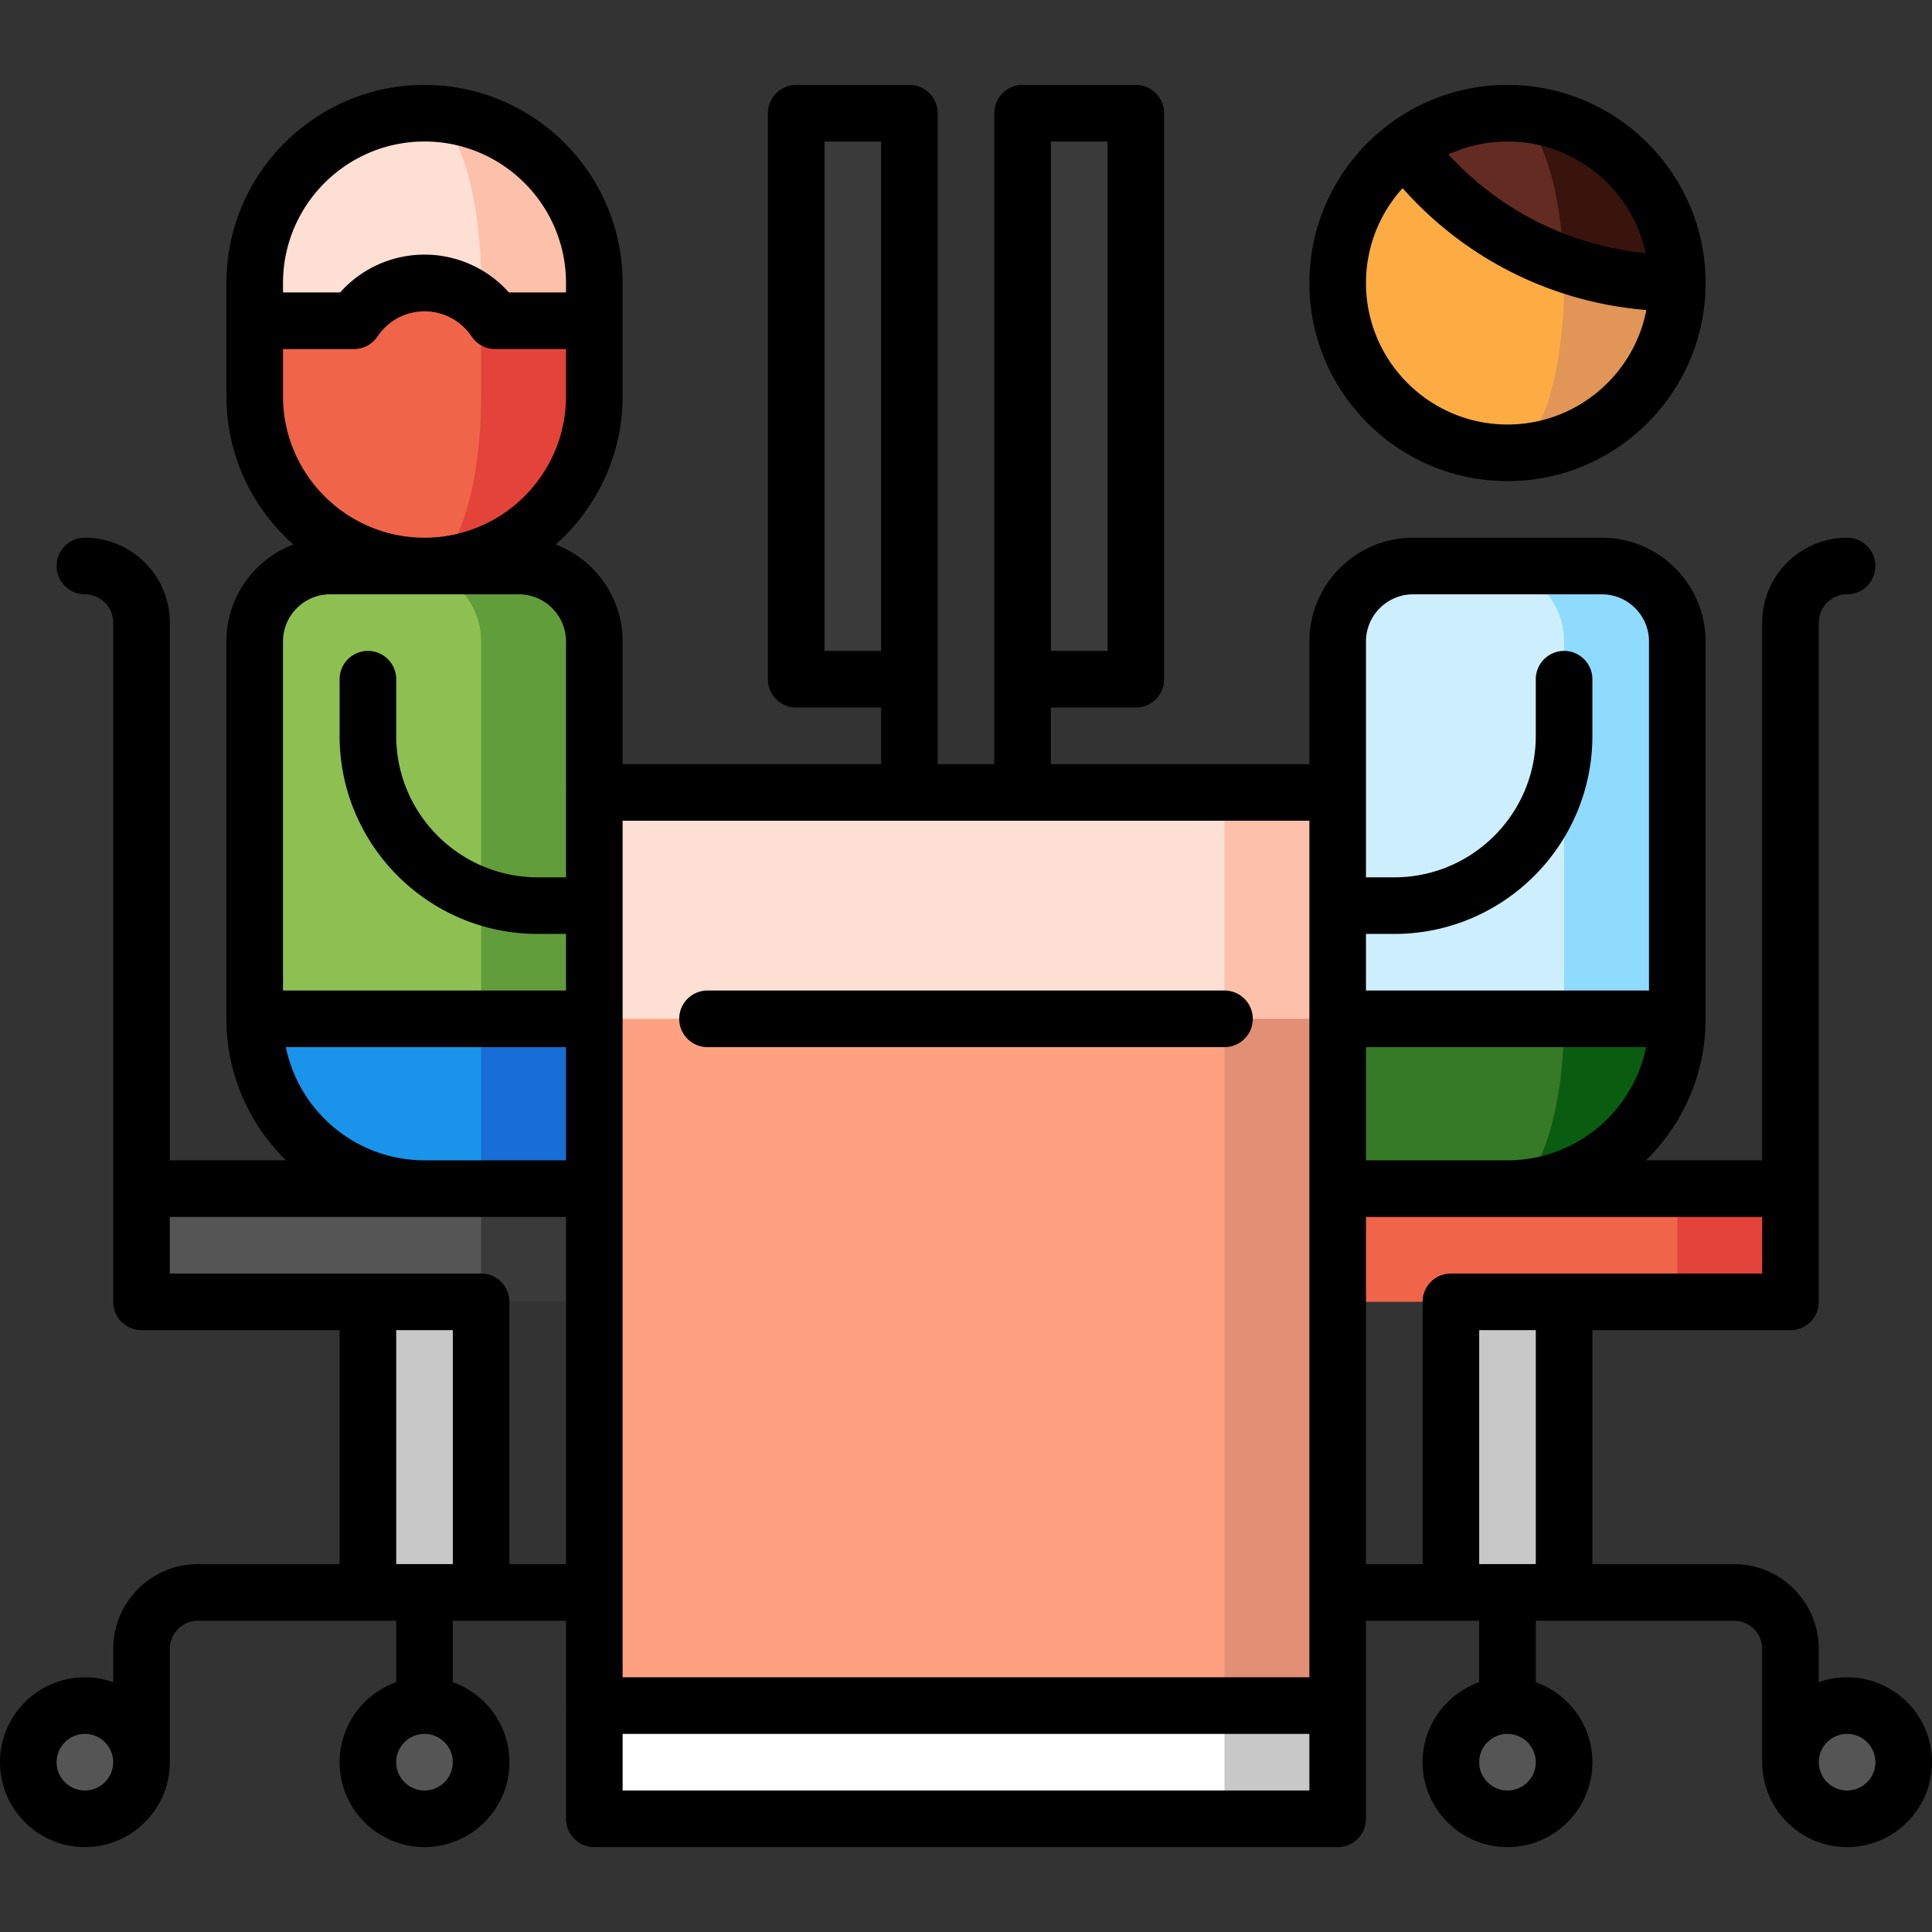 <svg xmlns="http://www.w3.org/2000/svg" width="512" height="512"><rect width="100%" height="100%" fill="#333333" stroke="none"/><path d="M399.5 240v75c24.853 0 45-20.147 45-45l-45-30z" fill="#0a5c11"/><path d="M414.5 270v-30h-90v90H377l22.5-15c8.284 0 15-20.147 15-45z" fill="#367926"/><path d="M424.5 150h-30l20 120h30V170c0-11.046-8.954-20-20-20z" fill="#8fdbfd"/><path d="M394.5 150h-20c-11.046 0-20 8.954-20 20v40l-30 60h90V170c0-11.046-8.954-20-20-20z" fill="#cdeffd"/><path d="M384.5 315h30v107h-30z" fill="#c8c8c8"/><path d="M474.5 315h-29.984l-20 15 20 15H474.5z" fill="#e34339"/><path d="M444.516 315h-120v30h120v-30z" fill="#f06449"/><path d="M354.5 210v60L270 330l54.5-120z" fill="#fdc0ab"/><path d="M157.484 210v60L324.5 330V210z" fill="#fddfd3"/><path d="M354.5 452v30h-30L240 392z" fill="#c8c8c8"/><path d="M157.484 452v30H324.5v-90z" fill="#fff"/><path d="M354.5 270v182h-30L270 361l54.5-91z" fill="#e18f75"/><path d="M157.48 270H324.5v182H157.48z" fill="#fda181"/><path d="M97.5 240l30 90h30v-60z" fill="#186dd7"/><path d="M67.5 270c0 24.853 20.147 45 45 45l15 15v-80l-60 20z" fill="#1a93ea"/><path d="M137.5 150h-30l20 120h30V170c0-11.046-8.954-20-20-20z" fill="#629d3c"/><path d="M112.5 30v101l45-46V75c0-24.853-20.147-45-45-45z" fill="#fdc0ab"/><path d="M112.5 30c-24.853 0-45 20.147-45 45v10l60 46V75c0-24.853-6.716-45-15-45z" fill="#fddfd3"/><path d="M131.21 85c-1.053-1.573-2.303-3.002-3.71-4.26l-15 69.26c24.853 0 45-20.147 45-45V85h-26.29z" fill="#e34339"/><path d="M127.5 105V80.74c-3.98-3.566-9.235-5.74-15-5.74-7.8 0-14.672 3.97-18.71 10H67.5v20c0 24.853 20.147 45 45 45 8.284 0 15-20.147 15-45z" fill="#f06449"/><path d="M127.5,170c0-11.046-8.954-20-20-20h-20c-11.046,0-20,8.954-20,20v100h60V170z" fill="#8dc051"/><circle cx="112.5" cy="467" r="15" fill="#555"/><path d="M97.5 315h30v107h-30z" fill="#c8c8c8"/><path d="M157.484 315H127.5l-20 15 20 15h29.984z" fill="#3a3a3a"/><g fill="#555"><path d="M127.5 315h-90v30h90v-30z"/><circle cx="22.5" cy="467" r="15"/></g><path d="M413.592,59.547L399.5,120c24.853,0,45-20.147,45-45L413.592,59.547z" fill="#e19556"/><path d="M414.5 75c0-5.43-.32-10.634-.908-15.453L372.497 39C361.57 47.212 354.5 60.28 354.5 75c0 24.853 20.147 45 45 45 8.284 0 15-20.147 15-45z" fill="#fcac43"/><path d="M399.5 30l14.9 39.832A89.81 89.81 0 0 0 444.5 75c0-24.853-20.147-45-45-45z" fill="#38140d"/><path d="M399.5 30c-10.132 0-19.48 3.35-27.003 9.002 10.532 14.02 25.066 24.856 41.9 30.83C413.544 47.415 407.2 30 399.5 30z" fill="#632b21"/><g fill="#555"><circle cx="399.5" cy="467" r="15"/><circle cx="489.5" cy="467" r="15"/></g><path d="M271 30h30v150h-30zm-60 0h30v150h-30z" fill="#3a3a3a"/><path d="M399.5 127.5c28.948 0 52.5-23.55 52.5-52.5s-23.552-52.5-52.5-52.5S347 46.05 347 75s23.552 52.5 52.5 52.5zm36.65-60.42c-20.154-2-38.58-11.212-52.297-26.147A37.26 37.26 0 0 1 399.5 37.5c17.96 0 33.005 12.694 36.65 29.58zM371.7 49.86c16.7 18.803 39.576 30.244 64.606 32.3-3.352 17.264-18.577 30.34-36.806 30.34-20.678 0-37.5-16.822-37.5-37.5 0-9.663 3.675-18.483 9.7-25.14zM489.5 444.5a22.16 22.16 0 0 0-7.5 1.3V437c0-12.407-10.094-22.5-22.5-22.5H422v-62h52.5a7.5 7.5 0 0 0 7.5-7.5V165a7.51 7.51 0 0 1 7.5-7.5 7.5 7.5 0 1 0 0-15c-12.406 0-22.5 10.093-22.5 22.5v142.5h-30.808C445.937 297.963 452 284.68 452 270V170c0-15.164-12.337-27.5-27.5-27.5h-50c-15.163 0-27.5 12.336-27.5 27.5v32.5h-68.5v-15H301a7.5 7.5 0 0 0 7.5-7.5V30a7.5 7.5 0 0 0-7.5-7.5h-30a7.5 7.5 0 0 0-7.5 7.5v172.5h-15V30a7.5 7.5 0 0 0-7.5-7.5h-30a7.5 7.5 0 0 0-7.5 7.5v150a7.5 7.5 0 0 0 7.5 7.5h22.5v15H165V170c0-11.727-7.38-21.757-17.74-25.704C158.13 134.67 165 120.626 165 105V75c0-28.95-23.552-52.5-52.5-52.5S60 46.05 60 75v30c0 15.626 6.87 29.67 17.74 39.296C67.38 148.243 60 158.273 60 170v100c0 14.68 6.063 27.963 15.808 37.5H45V165c0-12.407-10.094-22.5-22.5-22.5a7.5 7.5 0 1 0 0 15A7.51 7.51 0 0 1 30 165v180a7.5 7.5 0 0 0 7.5 7.5H90v62H52.5C40.094 414.5 30 424.593 30 437v8.8a22.38 22.38 0 0 0-7.5-1.29C10.094 444.5 0 454.593 0 467s10.094 22.5 22.5 22.5S45 479.407 45 467v-30a7.51 7.51 0 0 1 7.5-7.5H105v16.3c-8.73 3.096-15 11.432-15 21.2 0 12.407 10.094 22.5 22.5 22.5S135 479.407 135 467c0-9.777-6.27-18.114-15-21.2v-16.3h30v22.2c-.004.104-.016.205-.016.3s.01.206.016.3V482a7.5 7.5 0 0 0 7.5 7.5h197a7.5 7.5 0 0 0 7.5-7.5v-52.5h30v16.3c-8.73 3.096-15 11.432-15 21.2 0 12.407 10.094 22.5 22.5 22.5S422 479.407 422 467c0-9.777-6.27-18.114-15-21.2v-16.3h52.5a7.51 7.51 0 0 1 7.5 7.5v30c0 12.407 10.094 22.5 22.5 22.5S512 479.407 512 467s-10.094-22.5-22.5-22.5zm-211-407h15v135h-15v-135zm-60 135v-135h15v135h-15zm-196 302A7.51 7.51 0 0 1 15 467a7.51 7.51 0 0 1 7.5-7.5A7.51 7.51 0 0 1 30 467a7.51 7.51 0 0 1-7.5 7.5zm90 0a7.51 7.51 0 0 1-7.5-7.5 7.51 7.51 0 0 1 7.5-7.5 7.51 7.51 0 0 1 7.5 7.5 7.51 7.51 0 0 1-7.5 7.5zm287 0a7.51 7.51 0 0 1-7.5-7.5 7.51 7.51 0 0 1 7.5-7.5 7.51 7.51 0 0 1 7.5 7.5 7.51 7.51 0 0 1-7.5 7.5zm7.5-60h-15v-62h15v62zm-45-107v-30h74.245c-3.484 17.096-18.635 30-36.745 30H362zm0-137.5c0-6.893 5.607-12.5 12.5-12.5h50c6.893 0 12.5 5.607 12.5 12.5v92.5h-75v-15h7.5c28.948 0 52.5-23.55 52.5-52.5v-15a7.5 7.5 0 1 0-15 0v15c0 20.678-16.822 37.5-37.5 37.5H362V170zm-15 47.5v227H165v-227h182zm-234.5-180c20.678 0 37.5 16.822 37.5 37.5v2.5h-15.14a29.95 29.95 0 0 0-44.722 0H75V75c0-20.678 16.822-37.5 37.5-37.5zM75 105V92.5h18.8a7.5 7.5 0 0 0 6.232-3.327c2.797-4.178 7.462-6.673 12.477-6.673s9.68 2.495 12.477 6.673a7.5 7.5 0 0 0 6.232 3.327H150V105c0 20.678-16.822 37.5-37.5 37.5S75 125.678 75 105zm12.5 52.5h50c6.893 0 12.5 5.607 12.5 12.5v39.7c-.004.104-.016.205-.016.3s.01.206.016.3v22.2h-7.5c-20.678 0-37.5-16.822-37.5-37.5v-15a7.5 7.5 0 1 0-15 0v15c0 28.95 23.552 52.5 52.5 52.5h7.5v15H75V170c0-6.893 5.607-12.5 12.5-12.5zm-11.745 120H150v30h-37.5c-18.1 0-33.26-12.904-36.745-30zm29.245 75h15v62h-15v-62zm30 62V345a7.5 7.5 0 0 0-7.5-7.5H45v-15h105v92h-15zm30 60v-15h182v15H165zm197-152h105v15h-82.5a7.5 7.5 0 0 0-7.5 7.5v69.5h-15v-92zm127.5 152a7.51 7.51 0 0 1-7.5-7.5 7.51 7.51 0 0 1 7.5-7.5 7.51 7.51 0 0 1 7.5 7.5 7.51 7.51 0 0 1-7.5 7.5zm-302-197h137a7.5 7.5 0 1 0 0-15h-137a7.5 7.5 0 1 0 0 15z"/></svg>